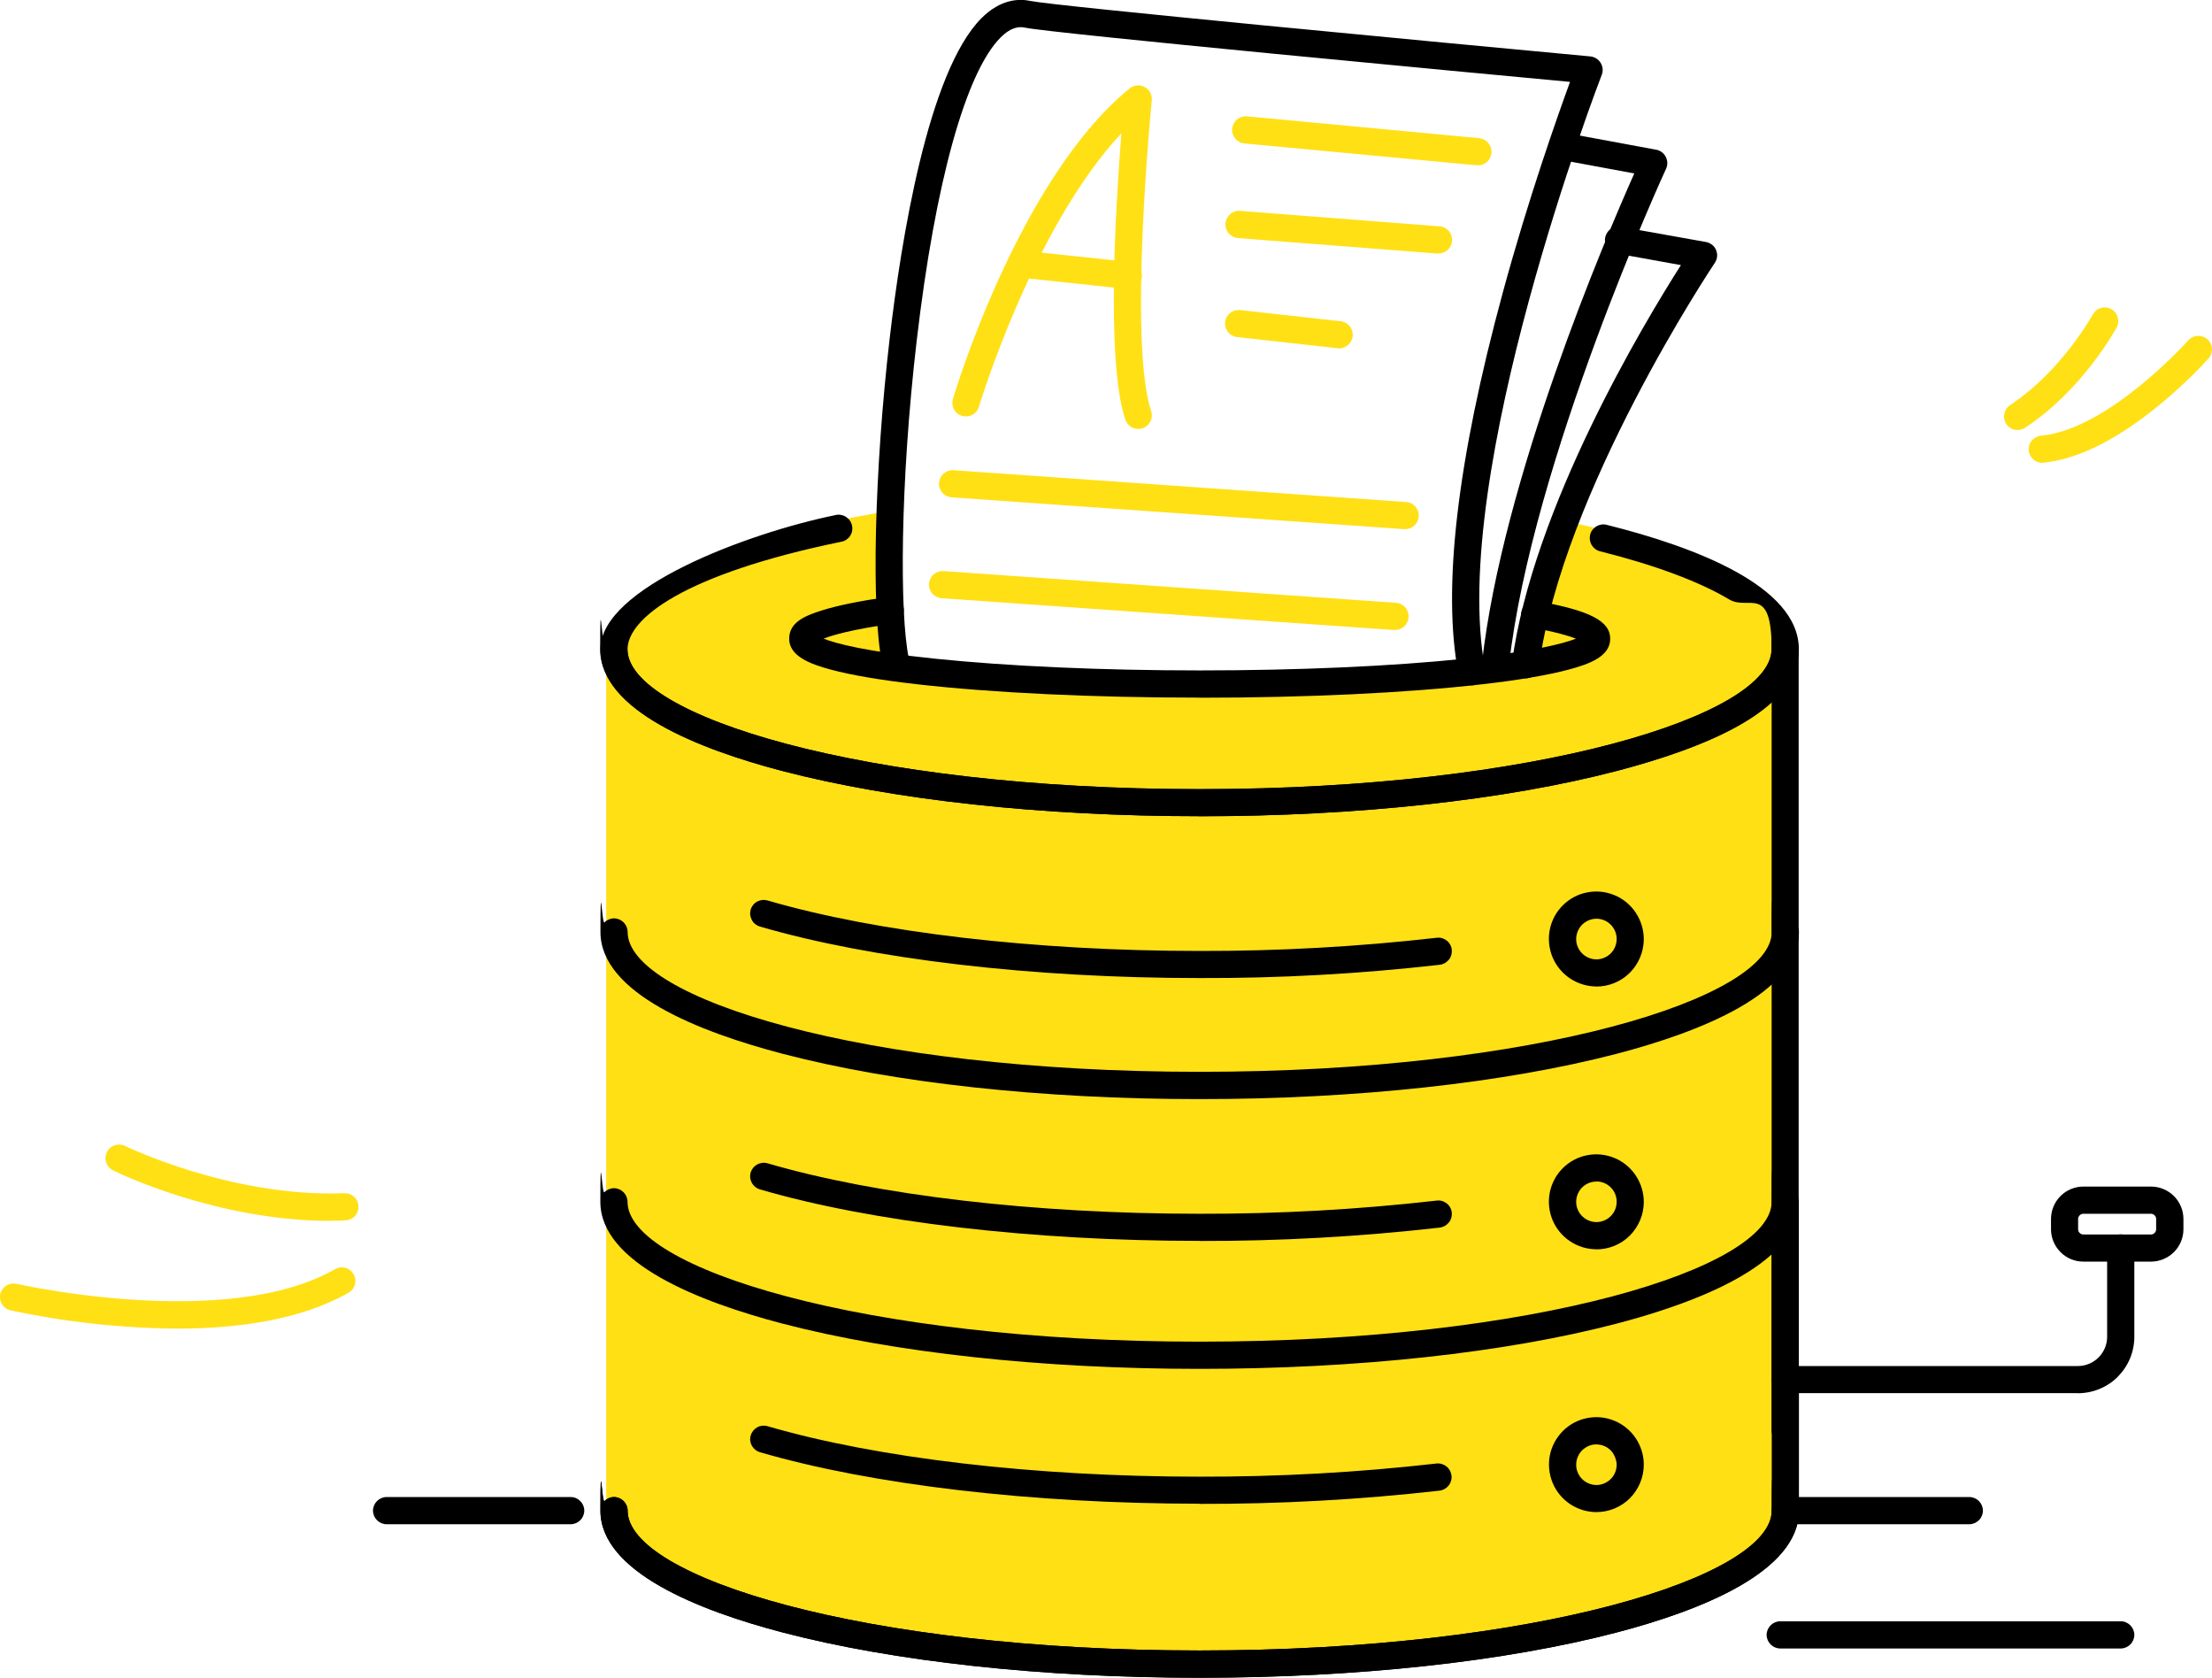 <?xml version="1.0" encoding="utf-8"?>
<svg xmlns="http://www.w3.org/2000/svg" id="Ebene_1" version="1.1" viewBox="0 0 2423.7 1837.8">
  
  <defs>
    <style>
      .st0 {
        fill: #ffe015;
      }
    </style>
  </defs>
  <path d="M2356.8,1382h-74.1c-9.4,0-18.4-3.7-25-10.4-6.6-6.6-10.4-15.6-10.4-25v-11.3c0-9.4,3.7-18.4,10.4-25.1,6.7-6.7,15.7-10.4,25.1-10.4h74.1c9.4,0,18.4,3.8,25.1,10.4,6.6,6.6,10.4,15.7,10.4,25.1v11.3c0,9.4-3.8,18.4-10.4,25-6.7,6.6-15.7,10.4-25,10.4ZM2282.7,1329.6c-1.5,0-2.9.6-4,1.7-1.1,1.1-1.7,2.5-1.7,4v11.3c0,1.5.6,3,1.7,4,1.1,1.1,2.5,1.7,4,1.7h74.1c1.5,0,2.9-.6,4-1.7,1.1-1.1,1.7-2.5,1.7-4v-11.3c0-1.5-.6-3-1.7-4-1.1-1.1-2.5-1.7-4-1.7h-74.1Z"/>
  <path class="st0" d="M1711.3,578.9c-11.7,30.8-21.6,62.3-29.5,94.3-4.4,18.1-7.9,36.4-10.4,54.8-17.2,2.8-36.9,5.4-58.7,7.8-77.8,8.5-182.8,13.5-298.3,13.5h-16c-85.6-.3-165-3.5-231-8.7-32.6-5.1-61.5-10.5-86-16-2.8-13.3-4.8-32.4-5.9-55.9-1.3-28.1-1.4-62.3-.3-100.3-181.6,29.8-302.4,82.5-302.4,142.8,0,92.9,287.2,168.1,641.7,168.1s641.7-75.3,641.7-168.1c0-53.7-95.8-101.4-244.8-132.2Z"/>
  <path class="st0" d="M1314.5,887.7c-172.1,0-334-17.6-455.9-49.5-59.7-15.7-106.8-34.1-139.9-54.5-36.2-22.4-54.5-46.8-54.5-72.7s29.6-63.6,88-90.5c53.4-24.7,130-45.6,221.5-60.6l10.2-1.7-.3,10.3c-1.2,37.5-1,72,.3,99.7.6,16.5,2.1,32.9,4.7,49.2,22.9,5,49.6,9.9,79.4,14.6h2.7l.3.3c67.6,5.2,146.1,8.1,227.4,8.5h16c111.2,0,216.9-4.8,297.4-13.5,19.2-2.1,36.7-4.2,52.1-6.7,2.3-15.7,5.6-32.3,9.7-49.4,8-32.3,18-64.1,29.8-95.3l2.6-6.8,7.1,1.5c75.3,15.6,137.8,35.8,180.5,58.3,47.1,24.9,71,52.5,71,82.2s-18.3,50.3-54.5,72.7c-33,20.5-80.1,38.8-139.8,54.5-121.9,31.9-283.9,49.5-455.9,49.5ZM966.3,578.5c-85.5,14.6-156.9,34.4-206.9,57.5-51.1,23.6-78.2,49.6-78.2,75.1,0,40.1,66.2,80.4,181.6,110.6,120.5,31.6,280.9,48.9,451.6,48.9s331.1-17.4,451.6-48.9c115.4-30.2,181.6-70.6,181.6-110.6s-86.1-91.5-230.8-122.3c-10.5,28.3-19.4,57.2-26.6,86.5-4.4,17.8-7.8,35.8-10.3,54l-.8,6.2-6.2,1c-17.1,2.8-37.1,5.5-59.2,7.8-81.1,8.8-187.4,13.6-299.2,13.6h-16.1c-83-.3-163-3.3-231.6-8.7h-.2l-2.8-.2-.3-.2c-31.9-5.1-60.1-10.3-84.1-15.7l-6.6-1.5v-6.1c-2.8-13.6-4.8-32.6-5.9-56.3-1.3-25.5-1.3-56.6-.5-90.5Z"/>
  <path class="st0" d="M1956.1,711v943.8c0,92.9-287.3,168.1-641.8,168.1s-641.7-75.3-641.7-168.1v-943.8c0,92.8,287.2,168.1,641.7,168.1s641.8-75.2,641.8-168.1Z"/>
  <path class="st0" d="M1314.5,1831.5c-172.1,0-334-17.6-455.9-49.5-59.8-15.7-106.8-34-139.9-54.4-36.2-22.4-54.5-46.8-54.5-72.7v-943.8h17c0,40.1,66.2,80.4,181.6,110.6,120.5,31.6,280.9,48.9,451.6,48.9s331.1-17.4,451.6-48.9c115.4-30.2,181.6-70.6,181.6-110.6h17v943.8c0,25.8-18.3,50.3-54.4,72.7-33.1,20.5-80.1,38.8-139.9,54.4-121.9,31.9-283.9,49.5-455.9,49.5ZM681.1,752.9v901.9c0,40.1,66.2,80.4,181.6,110.6,120.5,31.6,280.9,48.9,451.6,48.9s331.1-17.4,451.6-48.9c115.4-30.2,181.6-70.6,181.6-110.6v-901.9c-9,10.6-21.4,20.9-37.4,30.8-33,20.5-80.1,38.8-139.9,54.4-121.9,31.9-283.8,49.5-455.9,49.5s-334.1-17.6-455.9-49.5c-59.8-15.7-106.8-34-139.9-54.4-16-9.9-28.5-20.2-37.4-30.8Z"/>
  <path d="M1314.5,894.1c-172.6,0-335.1-17.7-457.5-49.7-90.8-23.8-199.1-66.2-199.1-133.3s161.2-127.1,257.2-146.8c2-.5,4-.7,6-.3,2,.3,4,1,5.7,2.1,1.7,1.1,3.2,2.5,4.4,4.2,1.2,1.7,2,3.6,2.4,5.6s.4,4.1,0,6.1c-.4,2-1.3,3.9-2.4,5.5-1.2,1.7-2.7,3-4.5,4.1-1.7,1.1-3.7,1.7-5.7,2-172.1,35.5-233.4,84.1-233.4,117.7,0,72.5,257.5,153.2,626.8,153.2s626.8-80.8,626.8-153.2-25.2-42-46.4-54.6c-32.6-19.5-81.6-37.8-141.6-52.8-3.8-.9-7.1-3.4-9.2-6.8-2-3.4-2.6-7.4-1.7-11.3.9-3.8,3.4-7.1,6.8-9.2,3.4-2,7.4-2.7,11.3-1.7,96.1,24,210.6,67.1,210.6,136.2s-108.2,109.5-199.1,133.3c-122.5,32.1-285,49.8-457.5,49.8Z"/>
  <path d="M1314.5,1204c-172.6,0-335.1-17.7-457.5-49.8-90.8-23.8-199.1-66.2-199.1-133.3s1.6-7.7,4.4-10.5c2.8-2.8,6.6-4.4,10.5-4.4s7.7,1.6,10.5,4.4c2.8,2.8,4.4,6.6,4.4,10.5,0,72.5,257.5,153.2,626.8,153.2s626.8-80.9,626.8-153.2,1.6-7.7,4.4-10.5c2.8-2.8,6.6-4.4,10.5-4.4s7.7,1.6,10.5,4.4c2.8,2.8,4.4,6.6,4.4,10.5,0,67.1-108.3,109.5-199.1,133.3-122.6,32-285.1,49.8-457.6,49.8Z"/>
  <path d="M1314.5,1071.4c-183.3,0-358.9-20.6-481.8-56.4-1.9-.6-3.6-1.5-5.2-2.7-1.5-1.2-2.8-2.7-3.7-4.5-.9-1.7-1.5-3.6-1.8-5.5-.2-1.9,0-3.9.5-5.8.5-1.9,1.5-3.6,2.7-5.2,1.2-1.5,2.7-2.8,4.5-3.7,1.7-.9,3.6-1.5,5.5-1.7,1.9-.2,3.9,0,5.8.5,120.3,35.1,292.9,55.3,473.4,55.3,86.7.2,173.3-4.6,259.4-14.4,2-.3,4-.2,5.9.3,1.9.5,3.7,1.4,5.3,2.6,1.6,1.2,2.9,2.7,3.9,4.5,1,1.7,1.6,3.6,1.8,5.6.2,2,0,4-.5,5.9-.6,1.9-1.5,3.7-2.8,5.2-1.3,1.5-2.8,2.8-4.6,3.8-1.8.9-3.7,1.5-5.7,1.7-87.3,9.9-175,14.8-262.8,14.5Z"/>
  <path d="M2276.7,1526.1h-320.6c-4,0-7.7-1.6-10.5-4.4-2.8-2.8-4.4-6.6-4.4-10.5v-137.1c-38.5,35-107.9,59.6-169.3,75.7-122.4,32.1-284.9,49.7-457.5,49.7s-335.1-17.7-457.5-49.7c-90.8-23.8-199.1-66.2-199.1-133.3s1.6-7.7,4.4-10.5c2.8-2.8,6.6-4.4,10.5-4.4s7.7,1.6,10.5,4.4c2.8,2.8,4.4,6.6,4.4,10.5,0,72.5,257.5,153.2,626.8,153.2s626.8-80.9,626.8-153.2,1.6-7.7,4.4-10.5c2.8-2.8,6.6-4.4,10.5-4.4s7.7,1.6,10.5,4.4c2.8,2.8,4.4,6.6,4.4,10.5v179.9h305.7c8.5,0,16.7-3.4,22.7-9.4s9.4-14.2,9.4-22.7v-97.2c0-3.9,1.6-7.7,4.4-10.5,2.8-2.8,6.6-4.4,10.5-4.4s7.7,1.6,10.5,4.4c2.8,2.8,4.4,6.6,4.4,10.5v97.2c0,8.1-1.6,16.2-4.7,23.7-3.1,7.5-7.7,14.3-13.4,20.1s-12.6,10.3-20.1,13.4c-7.5,3.1-15.6,4.7-23.7,4.7Z"/>
  <path d="M1314.5,1837.9c-172.6,0-335.1-17.7-457.5-49.8-90.8-23.8-199.1-66.2-199.1-133.3s1.6-7.7,4.4-10.5c2.8-2.8,6.6-4.4,10.5-4.4s7.7,1.6,10.5,4.4c2.8,2.8,4.4,6.6,4.4,10.5,0,72.5,257.5,153.2,626.8,153.2s626.8-80.9,626.8-153.2,1.6-7.7,4.4-10.5,6.6-4.4,10.5-4.4,7.7,1.6,10.5,4.4c2.8,2.8,4.4,6.6,4.4,10.5,0,67.1-108.3,109.5-199.1,133.3-122.6,32.1-285.1,49.8-457.6,49.8Z"/>
  <path d="M1956.1,1582.2c-4,0-7.7-1.6-10.5-4.4s-4.4-6.6-4.4-10.5v-798.6c-38.5,35-107.9,59.6-169.3,75.7-122.4,32-284.9,49.7-457.5,49.7s-335.2-17.7-457.7-49.6c-90.8-23.8-199.1-66.2-199.1-133.3s1.6-7.7,4.4-10.5c2.8-2.8,6.6-4.4,10.5-4.4s7.7,1.6,10.5,4.4c2.8,2.8,4.4,6.6,4.4,10.5,0,72.5,257.5,153.2,626.8,153.2s626.8-80.9,626.8-153.2,1.6-7.7,4.4-10.5c2.8-2.8,6.6-4.4,10.5-4.4s7.7,1.6,10.5,4.4c2.8,2.8,4.4,6.6,4.4,10.5v856.2c0,3.9-1.6,7.7-4.4,10.5-2.8,2.8-6.6,4.3-10.5,4.3Z"/>
  <path d="M1314.5,1837.8c-172.6,0-335.1-17.7-457.5-49.7-90.8-23.8-199.1-66.3-199.1-133.3s1.6-7.7,4.4-10.5c2.8-2.8,6.6-4.4,10.5-4.4s7.7,1.6,10.5,4.4c2.8,2.8,4.4,6.6,4.4,10.5,0,72.5,257.5,153.2,626.8,153.2s626.8-80.9,626.8-153.2v-143.6c0-3.9,1.6-7.7,4.4-10.5s6.6-4.4,10.5-4.4,7.7,1.6,10.5,4.4,4.4,6.6,4.4,10.5v143.6c0,67.1-108.3,109.5-199.1,133.3-122.6,32.1-285.1,49.7-457.7,49.7Z"/>
  <path d="M1749.2,1080.6c-10.3,0-20.3-3.1-28.9-8.8-8.6-5.7-15.2-13.8-19.2-23.3-3.9-9.5-5-20-3-30.1,2-10.1,7-19.4,14.2-26.6,7.3-7.3,16.5-12.2,26.6-14.2,10.1-2,20.5-1,30.1,3,9.5,3.9,17.6,10.6,23.3,19.2,5.7,8.6,8.8,18.6,8.8,28.9,0,13.8-5.5,27-15.2,36.8-9.8,9.8-23,15.2-36.8,15.2ZM1749.2,1006.4c-4.4,0-8.7,1.3-12.3,3.8-3.7,2.4-6.5,5.9-8.2,10-1.7,4.1-2.1,8.5-1.3,12.8.9,4.3,3,8.3,6.1,11.4,3.1,3.1,7.1,5.2,11.4,6.1,4.3.9,8.8.4,12.8-1.3,4.1-1.7,7.5-4.5,10-8.2,2.4-3.7,3.7-8,3.7-12.4,0-5.9-2.4-11.5-6.5-15.7-4.2-4.2-9.8-6.5-15.7-6.5h0Z"/>
  <path d="M1314.5,1359.3c-183.3,0-358.9-20.5-481.8-56.4-3.8-1.1-7-3.7-8.9-7.1-1.9-3.5-2.4-7.5-1.3-11.3,1.1-3.8,3.7-7,7.1-8.9,3.5-1.9,7.5-2.4,11.3-1.3,120.3,35.2,292.9,55.3,473.5,55.3,86.7.2,173.3-4.6,259.4-14.4,2-.3,4-.2,5.9.3,1.9.5,3.7,1.4,5.3,2.6,1.6,1.2,2.9,2.7,3.9,4.5,1,1.7,1.6,3.7,1.8,5.6.2,2,0,4-.5,5.9-.6,1.9-1.5,3.7-2.8,5.2-1.3,1.5-2.8,2.8-4.6,3.8-1.8.9-3.7,1.5-5.7,1.7-87.3,9.9-175,14.8-262.8,14.6Z"/>
  <path d="M1749.2,1368.5c-10.3,0-20.3-3.1-28.9-8.8-8.6-5.7-15.2-13.8-19.2-23.3-3.9-9.5-5-20-3-30.1,2-10.1,7-19.4,14.2-26.6,7.3-7.3,16.5-12.2,26.6-14.2,10.1-2,20.5-1,30.1,3,9.5,3.9,17.6,10.6,23.3,19.2,5.7,8.6,8.8,18.6,8.8,28.9,0,13.8-5.5,27-15.2,36.8s-23,15.2-36.8,15.2ZM1749.2,1294.3c-4.4,0-8.7,1.3-12.3,3.7-3.7,2.4-6.5,5.9-8.2,10-1.7,4.1-2.1,8.5-1.3,12.8.9,4.3,3,8.3,6.1,11.4s7.1,5.2,11.4,6.1c4.3.9,8.8.4,12.8-1.3,4.1-1.7,7.5-4.5,10-8.2s3.7-8,3.7-12.4c0-5.9-2.3-11.5-6.5-15.7-4.2-4.2-9.8-6.5-15.7-6.5Z"/>
  <path d="M1314.5,1647.2c-183.3,0-358.9-20.6-481.8-56.4-3.8-1.1-7-3.7-8.9-7.1-1.9-3.5-2.4-7.5-1.2-11.3,1.1-3.8,3.7-7,7.1-8.9,3.5-1.9,7.5-2.3,11.3-1.2,120.3,35.1,292.9,55.3,473.4,55.3,86.7.2,173.3-4.6,259.4-14.4,3.9-.5,7.9.7,11,3.1,3.1,2.4,5.1,6,5.6,10,.5,3.9-.7,7.9-3.1,11-2.5,3.1-6,5.1-10,5.6-87.3,9.9-175,14.7-262.8,14.5Z"/>
  <path d="M1749.2,1656.4c-10.3,0-20.3-3.1-28.9-8.8-8.5-5.7-15.2-13.8-19.1-23.3-3.9-9.5-5-20-3-30.1,2-10.1,7-19.3,14.2-26.6,7.3-7.3,16.5-12.2,26.6-14.2,10.1-2,20.5-1,30,3,9.5,3.9,17.6,10.6,23.3,19.1,5.7,8.6,8.8,18.6,8.8,28.9,0,13.8-5.5,27-15.2,36.8-9.8,9.8-23,15.2-36.8,15.2ZM1749.2,1582.2c-4.4,0-8.7,1.3-12.3,3.8-3.7,2.4-6.5,5.9-8.2,10-1.7,4.1-2.1,8.5-1.3,12.8.9,4.3,3,8.3,6.1,11.4,3.1,3.1,7.1,5.2,11.4,6.1,4.3.9,8.8.4,12.8-1.3,4.1-1.7,7.5-4.5,10-8.2,2.4-3.6,3.7-7.9,3.7-12.3s-2.3-11.5-6.5-15.7c-4.2-4.2-9.8-6.5-15.7-6.5Z"/>
  <path d="M1314.5,764.2c-116.7,0-226.5-5.2-309.2-14.6-40.7-4.6-72.8-10.1-95.4-16.2-22.6-6.1-45.2-14.8-45.2-33.7s19.2-25.7,35.8-31c17-5.4,41.6-10.4,72.8-14.9,3.9-.6,7.9.5,11.1,2.8,3.2,2.4,5.3,5.9,5.8,9.8.6,3.9-.4,7.9-2.8,11.1-2.4,3.2-5.9,5.3-9.8,5.8-43.3,6.1-64.8,12.2-75.2,16.3,13.7,5.4,46.4,14.2,122.6,22,79.5,8.2,182.3,12.8,289.6,12.8s210.1-4.5,289.6-12.8c76.2-7.8,108.9-16.7,122.6-22-7.9-3.1-22.1-7.3-47.4-11.9-2-.3-3.9-1-5.6-2-1.7-1-3.2-2.4-4.4-4-1.2-1.6-2-3.5-2.4-5.4-.4-1.9-.5-4-.1-5.9.4-2,1.1-3.8,2.2-5.5,1.1-1.7,2.5-3.1,4.2-4.2,1.7-1.1,3.5-1.9,5.5-2.2,2-.4,4-.4,5.9,0,57.3,10.3,79.6,21.8,79.6,41.2s-22.8,27.7-45.2,33.7c-22.3,6-54.7,11.6-95.4,16.2-82.8,9.5-192.6,14.7-309.2,14.7Z"/>
  <path d="M1671.4,742.9c-.7,0-1.3,0-2-.1-3.9-.5-7.4-2.6-9.8-5.7-2.4-3.1-3.4-7.1-2.9-11,22.5-169.6,145.1-373,185.1-435.7l-70.9-12.8c-1.9-.3-3.8-1-5.5-2.1-1.7-1.1-3.1-2.4-4.2-4-1.1-1.6-1.9-3.4-2.3-5.3-.4-1.9-.5-3.9-.1-5.8.3-1.9,1.1-3.8,2.1-5.4,1.1-1.7,2.4-3.1,4.1-4.2,1.6-1.1,3.4-1.9,5.4-2.3s3.9-.4,5.8,0c55.9,10,93,16.6,93,16.6,2.4.4,4.7,1.5,6.7,3,1.9,1.5,3.5,3.5,4.4,5.8s1.4,4.8,1.1,7.2c-.2,2.5-1.1,4.8-2.5,6.9-1.7,2.5-167.1,250.1-192.6,442.1-.5,3.6-2.2,6.9-5,9.3-2.7,2.4-6.2,3.7-9.9,3.7Z"/>
  <path d="M1638.7,742.9c-.6,0-1.1,0-1.7,0-3.9-.4-7.5-2.4-10-5.5-2.5-3.1-3.6-7-3.2-11,22.4-201.3,135.5-466,166.9-536.4l-81.5-15.1c-3.9-.7-7.3-3-9.6-6.2-2.2-3.3-3.1-7.3-2.4-11.2.7-3.9,3-7.3,6.2-9.6,3.2-2.2,7.3-3.1,11.2-2.4,59.8,11.1,100.1,18.5,100.1,18.5,2.2.4,4.3,1.3,6.2,2.7,1.8,1.4,3.3,3.1,4.3,5.1s1.6,4.2,1.7,6.5c0,2.3-.4,4.5-1.4,6.6-1.5,3.2-147.2,320.3-172.2,544.7-.4,3.6-2.2,6.9-4.9,9.4-2.7,2.4-6.2,3.8-9.9,3.8Z"/>
  <path d="M1612.7,750.7c-3.4,0-6.8-1.2-9.5-3.4s-4.5-5.3-5.1-8.7c-18-93-1.6-233.8,48.6-418.4,28.3-104,60-193.3,73.6-230.5-103.2-9.6-567.8-53.2-597.1-59.4-5.6-1.2-14.5-1.4-26.7,10.6-38.3,38.2-71.9,159.4-92.1,332.6-18.3,156.7-18.7,299.8-8.6,347.7.4,2,.5,4,.2,5.9-.3,2-1.1,3.8-2.2,5.5-1.1,1.7-2.5,3.1-4.2,4.2-1.7,1.1-3.5,1.9-5.5,2.3-2,.4-4,.4-5.9,0-1.9-.4-3.8-1.2-5.4-2.3s-3-2.6-4.1-4.3c-1.1-1.7-1.8-3.6-2.1-5.5-12.2-58.6-8.6-211.8,8.3-356.9,12.3-105.6,41.8-291.5,100.6-350.3,20.7-20.6,40.7-21.6,53.9-18.7,25.5,5.4,451.1,45.6,613.1,60.7,2.3.2,4.5,1,6.5,2.2,2,1.2,3.6,2.9,4.8,4.8s1.9,4.2,2.2,6.5c.2,2.3-.1,4.6-1,6.8-1.7,4.3-168.6,438.6-127.7,650.8.4,1.9.4,3.9,0,5.8-.4,1.9-1.2,3.7-2.2,5.4-1.1,1.6-2.5,3-4.1,4.1-1.6,1.1-3.5,1.8-5.4,2.2-.9.2-1.9.3-2.8.3Z"/>
  <path class="st0" d="M1247.1,469.8c-3.1,0-6.2-1-8.7-2.8-2.5-1.8-4.4-4.4-5.4-7.4-21.3-63.6-10.4-235.6-4.3-313.6-96.9,103.7-155.5,297.4-156.1,299.6-1.1,3.8-3.7,7-7.2,8.8-3.5,1.9-7.6,2.3-11.3,1.2-3.8-1.1-7-3.7-8.8-7.2-1.9-3.5-2.3-7.5-1.2-11.3,2.9-9.8,73.2-242,193.6-340.2,2.3-1.9,5.1-3,8-3.3,2.9-.3,5.9.3,8.5,1.7,2.6,1.4,4.7,3.5,6.1,6.1,1.4,2.6,2,5.6,1.7,8.5-.3,2.6-25.9,264.6-.7,340.4,1.2,3.8,1,7.8-.8,11.4-1.8,3.5-4.9,6.2-8.6,7.5-1.5.5-3.1.7-4.7.7Z"/>
  <path class="st0" d="M1235.6,316.5h-1.6l-116.9-12.5c-3.9-.5-7.4-2.5-9.9-5.5-2.4-3.1-3.6-7-3.2-10.8.4-3.9,2.3-7.5,5.4-9.9,3-2.5,6.9-3.7,10.8-3.3l116.9,12.4c3.9.2,7.7,2,10.3,4.9,2.7,2.9,4,6.8,3.8,10.8-.2,4-2,7.7-4.9,10.3-2.9,2.6-6.8,4-10.8,3.8h0Z"/>
  <path class="st0" d="M1618.7,181h-1.4l-254.3-23.9c-3.8-.5-7.3-2.5-9.7-5.5-2.4-3-3.6-6.8-3.2-10.7.4-3.8,2.2-7.4,5.1-9.9,2.9-2.5,6.7-3.8,10.6-3.6l254.2,23.9c3.9.2,7.7,1.9,10.3,4.9,2.7,2.9,4.1,6.8,3.9,10.7-.2,4-1.9,7.7-4.8,10.3-2.9,2.7-6.8,4.1-10.7,3.9h0Z"/>
  <path class="st0" d="M1575.5,277.7h-1.2l-217.8-16.9c-4-.3-7.6-2.2-10.2-5.2-2.6-3-3.8-6.9-3.5-10.9.3-4,2.2-7.6,5.2-10.2,3-2.6,6.9-3.9,10.9-3.5l217.8,16.9c1.9,0,3.9.5,5.7,1.3,1.8.8,3.4,2,4.7,3.4,1.3,1.4,2.4,3.1,3,5,.7,1.8,1,3.8.9,5.7,0,2-.5,3.9-1.3,5.7-.8,1.8-2,3.4-3.4,4.7-1.4,1.3-3.1,2.4-5,3-1.8.7-3.8,1-5.7.9Z"/>
  <path class="st0" d="M1466.6,381.5c-.5,0-1.1,0-1.7-.1l-108.9-12.1c-2-.2-3.9-.7-5.7-1.7-1.8-.9-3.3-2.2-4.6-3.7-1.3-1.5-2.2-3.3-2.8-5.2-.6-1.9-.8-3.9-.5-5.9.2-2,.8-3.9,1.8-5.6,1-1.7,2.3-3.3,3.8-4.5,1.6-1.2,3.4-2.1,5.3-2.6,1.9-.5,3.9-.6,5.9-.4l108.9,12.1c4,.2,7.7,2,10.3,4.9,2.6,2.9,4,6.8,3.8,10.8-.2,4-2,7.7-4.9,10.3-2.9,2.6-6.8,4-10.8,3.8h0Z"/>
  <path class="st0" d="M1538.9,579.6h-1l-495.2-34.8c-3.9-.3-7.6-2.1-10.2-5.1-2.6-3-3.9-6.9-3.6-10.8.3-4,2.1-7.6,5.1-10.2,3-2.6,6.9-3.9,10.8-3.6l495.3,34.8c1.9,0,3.9.5,5.7,1.3,1.8.8,3.4,2,4.7,3.4,1.3,1.4,2.4,3.1,3.1,4.9.7,1.8,1,3.8.9,5.7,0,2-.5,3.9-1.3,5.7-.8,1.8-2,3.4-3.4,4.7-1.4,1.3-3.1,2.4-5,3.1-1.8.7-3.8,1-5.7.9h-.1Z"/>
  <path class="st0" d="M1528,690.1h-1.1l-495.2-34.8c-3.9-.3-7.6-2.1-10.2-5.1-2.6-3-3.9-6.9-3.6-10.8.3-3.9,2.1-7.6,5.1-10.2,3-2.6,6.9-3.9,10.8-3.6l495.2,34.7c4,.1,7.7,1.8,10.4,4.7,2.7,2.9,4.1,6.7,4,10.7-.1,3.9-1.8,7.7-4.7,10.4-2.9,2.7-6.7,4.1-10.7,4h0Z"/>
  <path class="st0" d="M362.1,1337.4c-124.9,0-233.4-52.9-238.2-55.3-3.5-1.7-6.2-4.8-7.5-8.6-1.3-3.7-1-7.8.7-11.4,1.7-3.6,4.8-6.2,8.6-7.5,3.7-1.3,7.8-1,11.4.7,1.1.6,116.3,56.5,240.2,51.8,2,0,3.9.2,5.7.9,1.8.7,3.5,1.7,5,3,1.4,1.3,2.6,2.9,3.4,4.7.8,1.8,1.3,3.7,1.4,5.6,0,2-.2,3.9-.9,5.8-.7,1.8-1.7,3.5-3,5-1.3,1.4-2.9,2.6-4.7,3.4-1.8.8-3.7,1.3-5.7,1.3-5.4.3-10.8.4-16.3.4Z"/>
  <path class="st0" d="M193.9,1455.4c-61.4-.5-122.6-7.2-182.7-20.1-3.8-.9-7-3.3-9.1-6.7-2-3.3-2.7-7.3-1.8-11.1.9-3.8,3.2-7.1,6.5-9.2,3.3-2.1,7.3-2.8,11.1-2,2.3.5,230.6,51.9,349.2-16,1.7-1,3.6-1.6,5.5-1.9,1.9-.2,3.9-.1,5.8.4,1.9.5,3.7,1.4,5.2,2.6,1.6,1.2,2.9,2.7,3.8,4.4,1,1.7,1.6,3.6,1.9,5.5.3,1.9.1,3.9-.4,5.8-.5,1.9-1.4,3.7-2.6,5.2-1.2,1.5-2.7,2.8-4.4,3.8-52.9,30.2-123,39.3-188.1,39.3Z"/>
  <path class="st0" d="M2210.7,471.1c-3.2,0-6.3-1-8.9-2.9-2.6-1.9-4.5-4.6-5.4-7.7-.9-3.1-.8-6.4.3-9.4,1.1-3,3.1-5.6,5.8-7.4,56.7-37.2,90.4-99,90.8-99.6,1.9-3.3,5.1-5.8,8.8-6.8,3.7-1,7.7-.6,11.1,1.2,3.4,1.8,5.9,4.9,7.1,8.6,1.2,3.7.9,7.7-.8,11.1-1.5,2.8-37.5,68.9-100.6,110.4-2.4,1.6-5.3,2.4-8.2,2.4Z"/>
  <path class="st0" d="M2238.5,507c-3.9.2-7.8-1.2-10.8-3.9-2.9-2.7-4.7-6.4-4.9-10.3-.2-3.9,1.2-7.8,3.9-10.7,2.7-2.9,6.4-4.7,10.3-4.9,73.8-7.3,159.7-103.3,160.6-104.3,1.3-1.5,2.9-2.7,4.6-3.5s3.7-1.4,5.6-1.5c1.9-.1,3.9.2,5.8.8,1.8.6,3.6,1.6,5,2.9,1.5,1.3,2.7,2.9,3.5,4.6.9,1.8,1.4,3.7,1.5,5.6.1,2-.1,3.9-.8,5.8-.6,1.8-1.6,3.6-2.9,5-3.8,4.3-94.6,105.7-180,114.1-.5,0-1,.1-1.5.1Z"/>
  <path d="M2157.8,1669.7h-201.7c-4,0-7.7-1.6-10.5-4.4-2.8-2.8-4.4-6.6-4.4-10.5s1.6-7.7,4.4-10.5,6.6-4.4,10.5-4.4h201.7c3.9,0,7.7,1.6,10.5,4.4,2.8,2.8,4.4,6.6,4.4,10.5s-1.6,7.7-4.4,10.5c-2.8,2.8-6.6,4.4-10.5,4.4Z"/>
  <path d="M625.3,1669.7h-201.7c-3.9,0-7.7-1.6-10.5-4.4-2.8-2.8-4.4-6.6-4.4-10.5s1.6-7.7,4.4-10.5c2.8-2.8,6.6-4.4,10.5-4.4h201.7c4,0,7.7,1.6,10.5,4.4,2.8,2.8,4.4,6.6,4.4,10.5s-1.6,7.7-4.4,10.5c-2.8,2.8-6.6,4.4-10.5,4.4Z"/>
  <path d="M2323.7,1805.8h-373.1c-3.9,0-7.7-1.6-10.5-4.4s-4.4-6.6-4.4-10.5,1.6-7.7,4.4-10.5c2.8-2.8,6.6-4.4,10.5-4.4h373.1c4,0,7.7,1.6,10.5,4.4,2.8,2.8,4.4,6.6,4.4,10.5s-1.6,7.7-4.4,10.5-6.6,4.4-10.5,4.4Z"/>
</svg>